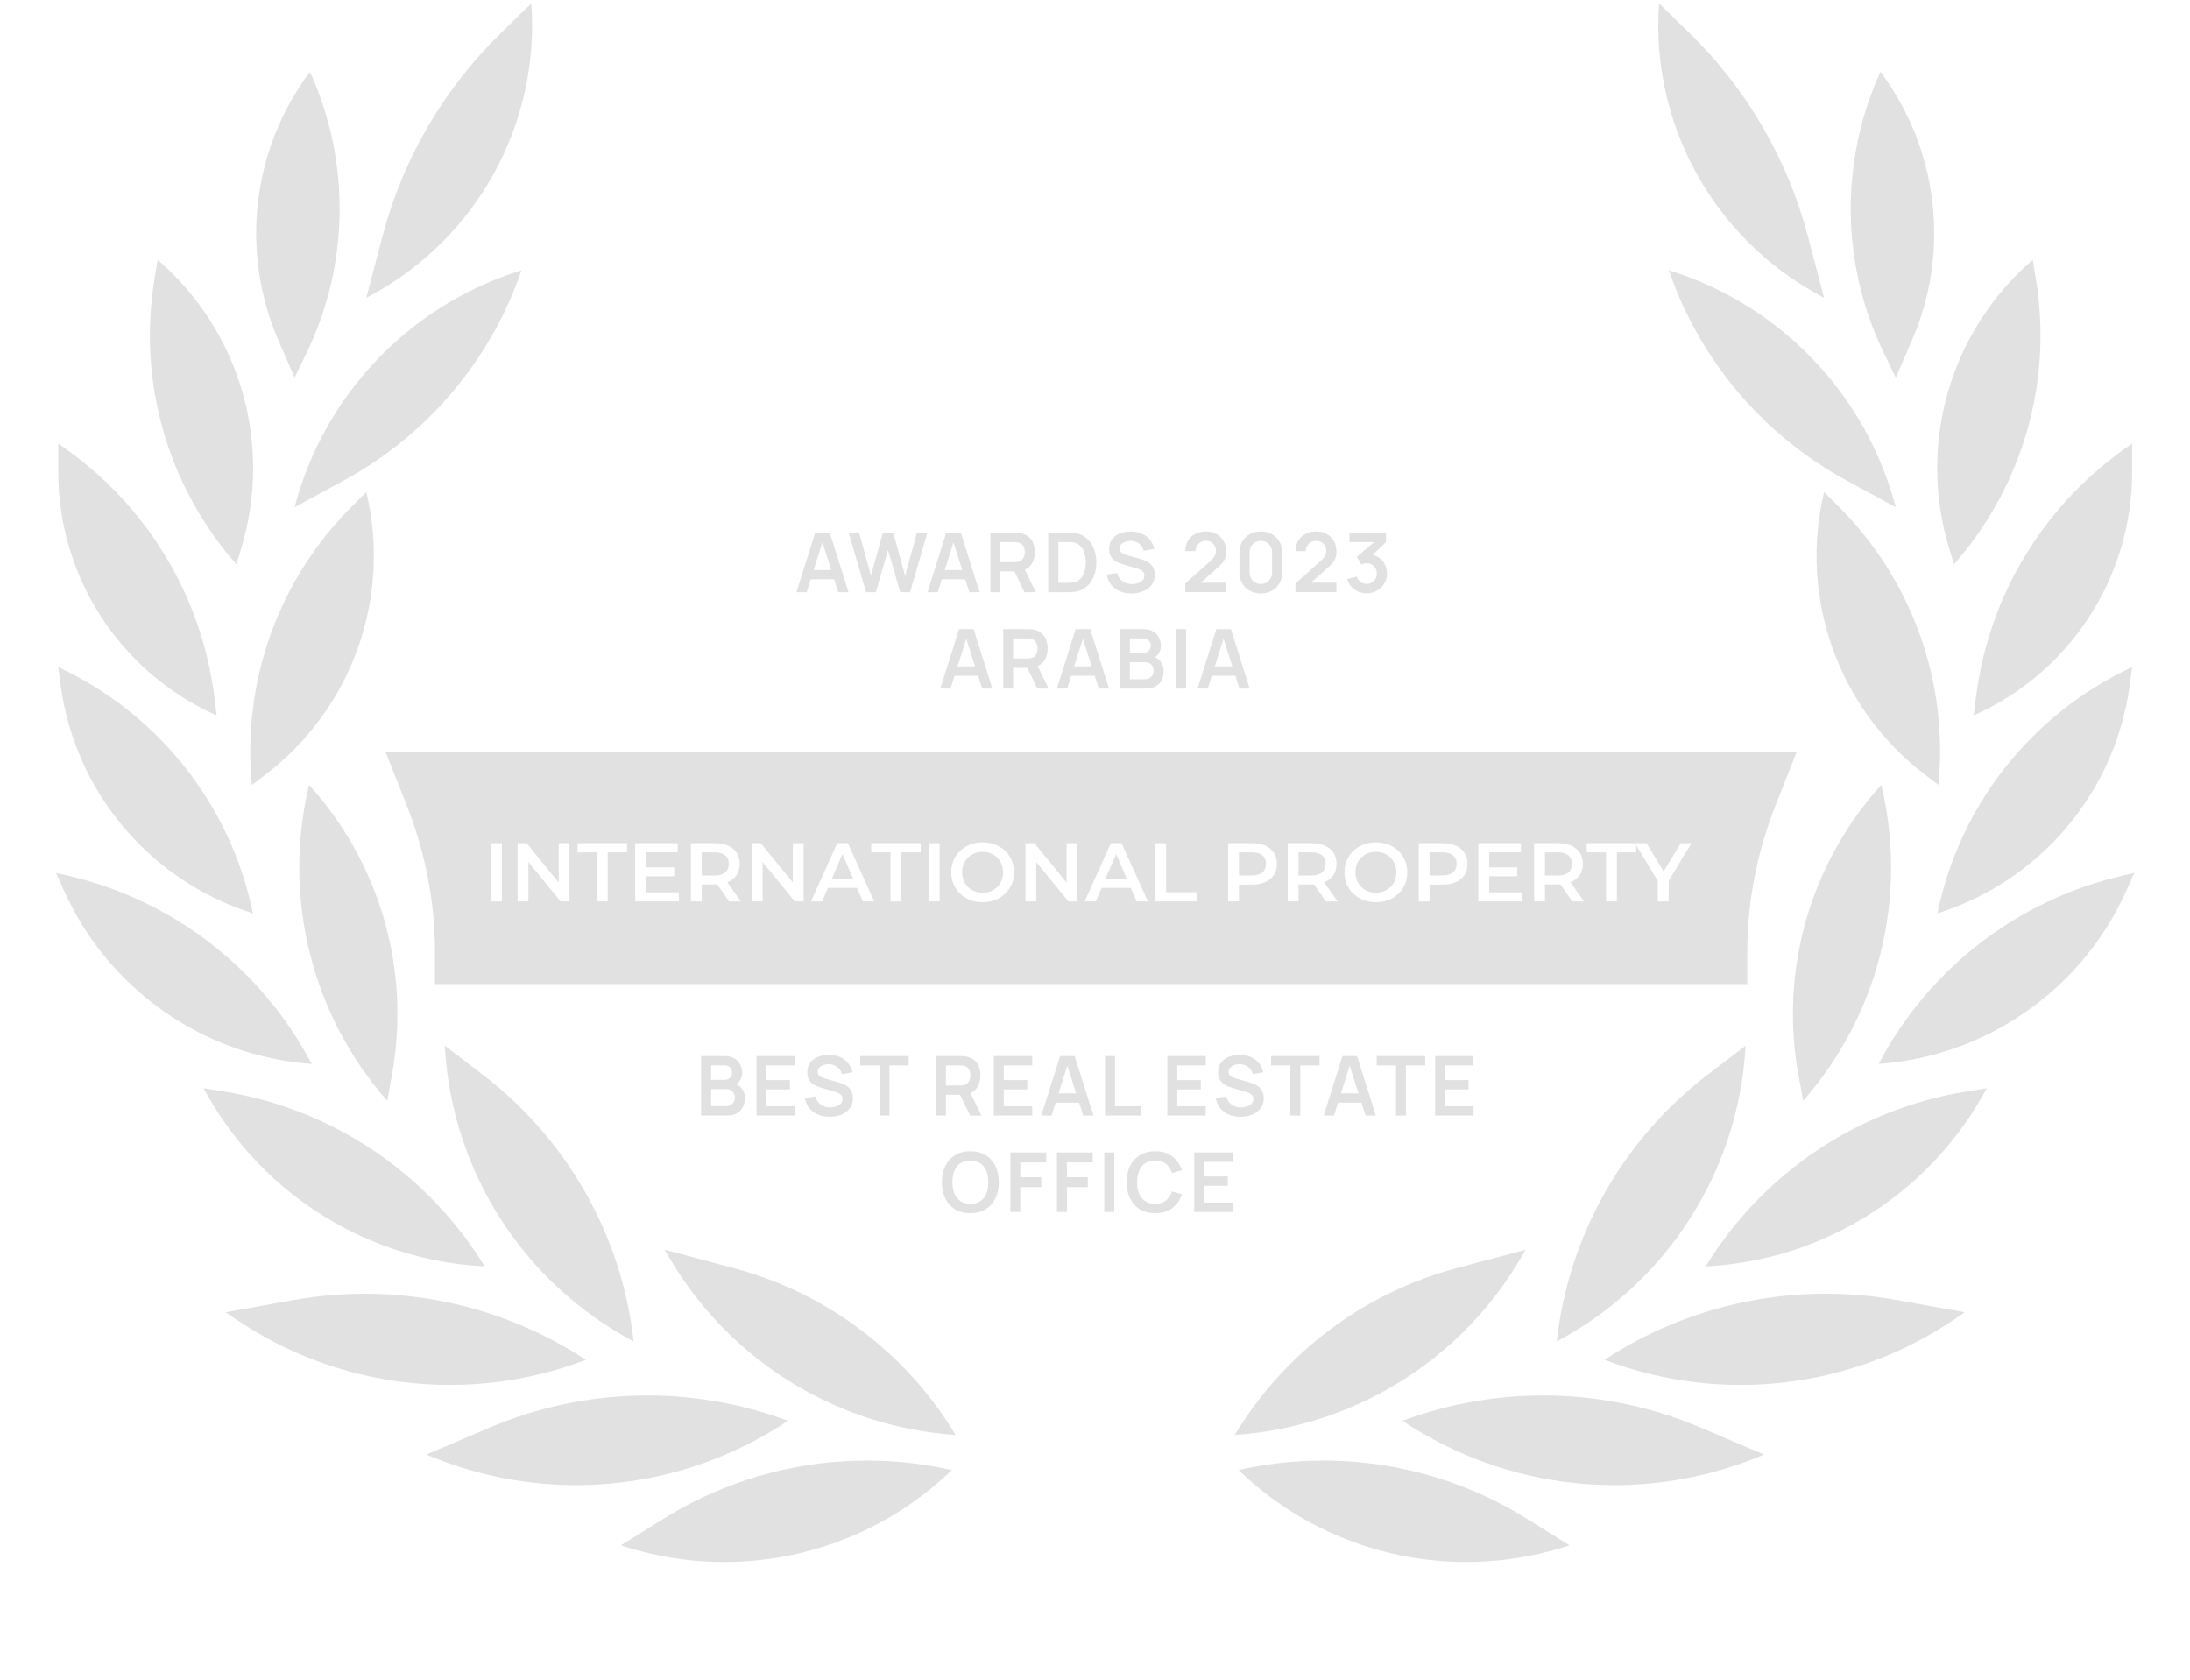 <?xml version="1.0" encoding="UTF-8"?> <svg xmlns="http://www.w3.org/2000/svg" width="159" height="122" viewBox="0 0 159 122" fill="none"> <g opacity="0.15"> <path d="M27.763 17.178L26.596 21.621L26.982 21.412C34.665 17.237 39.198 8.963 38.577 0.247L36.388 2.38C32.221 6.439 29.239 11.554 27.763 17.178Z" fill="#3B3734"></path> <path d="M37.861 19.626L37.663 19.689C29.66 22.244 23.519 28.71 21.388 36.83L24.965 34.886C31.026 31.593 35.628 26.147 37.861 19.626Z" fill="#3B3734"></path> <path d="M20.218 24.722L21.388 27.416L22.249 25.643C25.371 19.212 25.465 11.726 22.504 5.219C18.293 10.838 17.42 18.282 20.218 24.722Z" fill="#3B3734"></path> <path d="M11.446 18.867L11.214 20.281C9.992 27.72 12.175 35.314 17.162 40.972L17.516 39.807C19.817 32.242 17.438 24.033 11.446 18.867Z" fill="#3B3734"></path> <path d="M26.596 35.725L25.58 36.736C20.233 42.056 17.557 49.491 18.289 56.994L19.258 56.256C25.555 51.465 28.431 43.416 26.596 35.725Z" fill="#3B3734"></path> <path d="M4.231 32.218V34.268C4.231 41.914 8.739 48.842 15.733 51.946L15.566 50.613C14.629 43.132 10.495 36.423 4.231 32.218Z" fill="#3B3734"></path> <path d="M4.231 48.438L4.396 49.691C5.422 57.474 10.87 63.959 18.364 66.319C16.767 58.509 11.58 51.907 4.366 48.502L4.231 48.438Z" fill="#3B3734"></path> <path d="M22.441 56.993L22.382 57.249C20.53 65.289 22.663 73.728 28.113 79.926L28.452 78.072C29.838 70.494 27.616 62.704 22.441 56.993Z" fill="#3B3734"></path> <path d="M4.076 63.384L4.611 64.589C7.815 71.812 14.745 76.682 22.633 77.253C18.991 70.314 12.494 65.312 4.849 63.561L4.076 63.384Z" fill="#3B3734"></path> <path d="M14.774 79.013L15.06 79.519C19.196 86.834 26.791 91.525 35.19 91.954C31.037 85.166 24.124 80.528 16.263 79.254L14.774 79.013Z" fill="#3B3734"></path> <path d="M32.292 75.925L32.304 76.125C32.852 85.117 38.042 93.176 46.004 97.403C45.151 89.733 41.202 82.743 35.069 78.05L32.292 75.925Z" fill="#3B3734"></path> <path d="M48.251 90.743L48.744 91.567C53.136 98.899 60.845 103.615 69.378 104.191C65.781 98.212 59.997 93.866 53.249 92.071L48.251 90.743Z" fill="#3B3734"></path> <path d="M16.389 95.283L16.921 95.65C24.427 100.838 34.011 101.993 42.536 98.737C36.277 94.626 28.676 93.073 21.303 94.398L16.389 95.283Z" fill="#3B3734"></path> <path d="M30.945 105.618L31.546 105.858C40.02 109.244 49.621 108.236 57.205 103.163C50.186 100.549 42.43 100.727 35.538 103.662L30.945 105.618Z" fill="#3B3734"></path> <path d="M45.072 112.211L45.689 112.398C53.945 114.895 62.907 112.73 69.109 106.74C61.924 105.117 54.387 106.395 48.139 110.296L45.072 112.211Z" fill="#3B3734"></path> <path d="M131.266 17.177L132.432 21.62L132.047 21.411C124.363 17.236 119.83 8.961 120.451 0.246L122.641 2.379C126.808 6.437 129.789 11.553 131.266 17.177Z" fill="#3B3734"></path> <path d="M121.166 19.626L121.364 19.689C129.368 22.244 135.508 28.71 137.64 36.83L134.062 34.886C128.002 31.593 123.399 26.147 121.166 19.626Z" fill="#3B3734"></path> <path d="M138.81 24.721L137.64 27.415L136.779 25.642C133.657 19.211 133.564 11.725 136.524 5.217C140.736 10.837 141.608 18.281 138.81 24.721Z" fill="#3B3734"></path> <path d="M147.582 18.865L147.815 20.279C149.036 27.718 146.853 35.313 141.867 40.971L141.513 39.806C139.21 32.241 141.59 24.032 147.582 18.865Z" fill="#3B3734"></path> <path d="M132.432 35.724L133.449 36.735C138.796 42.055 141.472 49.49 140.739 56.993L139.77 56.256C133.474 51.465 130.597 43.416 132.432 35.724Z" fill="#3B3734"></path> <path d="M154.798 32.216V34.267C154.798 41.913 150.29 48.841 143.295 51.945L143.462 50.612C144.399 43.131 148.533 36.422 154.798 32.216Z" fill="#3B3734"></path> <path d="M154.797 48.437L154.632 49.691C153.606 57.474 148.158 63.958 140.664 66.318C142.261 58.508 147.448 51.907 154.662 48.501L154.797 48.437Z" fill="#3B3734"></path> <path d="M136.586 56.992L136.645 57.248C138.497 65.287 136.365 73.727 130.915 79.925L130.575 78.071C129.19 70.493 131.411 62.703 136.586 56.992Z" fill="#3B3734"></path> <path d="M154.953 63.383L154.418 64.589C151.213 71.811 144.283 76.681 136.396 77.253C140.037 70.313 146.534 65.311 154.179 63.561L154.953 63.383Z" fill="#3B3734"></path> <path d="M144.255 79.013L143.968 79.519C139.832 86.833 132.236 91.525 123.838 91.954C127.992 85.166 134.904 80.527 142.766 79.254L144.255 79.013Z" fill="#3B3734"></path> <path d="M126.736 75.924L126.724 76.124C126.176 85.116 120.986 93.175 113.023 97.403C113.876 89.732 117.826 82.743 123.959 78.05L126.736 75.924Z" fill="#3B3734"></path> <path d="M110.776 90.743L110.282 91.567C105.891 98.899 98.181 103.615 89.648 104.191C93.245 98.212 99.03 93.866 105.778 92.071L110.776 90.743Z" fill="#3B3734"></path> <path d="M142.64 95.283L142.108 95.65C134.602 100.838 125.018 101.993 116.492 98.737C122.752 94.626 130.353 93.073 137.726 94.398L142.64 95.283Z" fill="#3B3734"></path> <path d="M128.083 105.618L127.482 105.858C119.008 109.244 109.407 108.236 101.823 103.163C108.842 100.549 116.599 100.727 123.49 103.662L128.083 105.618Z" fill="#3B3734"></path> <path d="M113.956 112.21L113.339 112.397C105.083 114.894 96.121 112.729 89.919 106.74C97.105 105.116 104.641 106.394 110.889 110.295L113.956 112.21Z" fill="#3B3734"></path> <path fill-rule="evenodd" clip-rule="evenodd" d="M28 54.611H130.44L128.89 58.53C127.547 61.923 126.857 65.539 126.857 69.187V71.456H31.583V69.188C31.583 65.539 30.894 61.923 29.551 58.53L28 54.611ZM36.438 61.222H35.652V65.449H36.438V61.222ZM41.343 65.449V61.222H40.563V64.084L38.23 61.222H37.583V65.449H38.363V62.587L40.697 65.449H41.343ZM41.933 61.886H43.336V65.449H44.122V61.886H45.524V61.222H41.933V61.886ZM49.288 65.449V64.791H46.9V63.625H48.944V62.979H46.9V61.88H49.203V61.222H46.114V65.449H49.288ZM52.069 64.211L52.933 65.449H53.78L52.806 64.06C53.096 63.948 53.318 63.776 53.471 63.547C53.628 63.317 53.707 63.044 53.707 62.725C53.707 62.416 53.635 62.148 53.489 61.922C53.344 61.697 53.135 61.524 52.861 61.403C52.591 61.282 52.272 61.222 51.905 61.222H50.164V65.449H50.95V64.217H51.905C51.978 64.217 52.032 64.216 52.069 64.211ZM52.649 62.103C52.826 62.248 52.915 62.456 52.915 62.725C52.915 62.995 52.826 63.205 52.649 63.354C52.472 63.499 52.212 63.571 51.869 63.571H50.95V61.886H51.869C52.212 61.886 52.472 61.959 52.649 62.103ZM58.347 65.449V61.222H57.567V64.084L55.233 61.222H54.586V65.449H55.366V62.587L57.7 65.449H58.347ZM59.692 65.449L60.109 64.471H62.225L62.648 65.449H63.471L61.56 61.222H60.786L58.882 65.449H59.692ZM61.167 62.007L61.965 63.855H60.375L61.167 62.007ZM63.252 61.886H64.655V65.449H65.441V61.886H66.844V61.222H63.252V61.886ZM68.219 61.222H67.433V65.449H68.219V61.222ZM70.174 65.232C70.52 65.417 70.91 65.51 71.341 65.51C71.772 65.51 72.161 65.417 72.508 65.232C72.854 65.043 73.126 64.783 73.324 64.453C73.522 64.123 73.62 63.75 73.62 63.336C73.62 62.921 73.522 62.549 73.324 62.218C73.126 61.888 72.854 61.63 72.508 61.445C72.161 61.256 71.772 61.161 71.341 61.161C70.91 61.161 70.52 61.256 70.174 61.445C69.828 61.63 69.555 61.89 69.358 62.224C69.16 62.555 69.062 62.925 69.062 63.336C69.062 63.746 69.16 64.119 69.358 64.453C69.555 64.783 69.828 65.043 70.174 65.232ZM72.103 64.634C71.877 64.759 71.623 64.821 71.341 64.821C71.058 64.821 70.805 64.759 70.579 64.634C70.353 64.505 70.176 64.328 70.047 64.103C69.918 63.873 69.854 63.618 69.854 63.336C69.854 63.054 69.918 62.8 70.047 62.575C70.176 62.345 70.353 62.168 70.579 62.043C70.805 61.914 71.058 61.85 71.341 61.85C71.623 61.85 71.877 61.914 72.103 62.043C72.328 62.168 72.506 62.345 72.635 62.575C72.763 62.8 72.828 63.054 72.828 63.336C72.828 63.618 72.763 63.873 72.635 64.103C72.506 64.328 72.328 64.505 72.103 64.634ZM77.567 65.449H78.213V61.222H77.434V64.084L75.1 61.222H74.453V65.449H75.233V62.587L77.567 65.449ZM79.559 65.449L79.976 64.471H82.092L82.516 65.449H83.338L81.427 61.222H80.653L78.749 65.449H79.559ZM81.034 62.007L81.832 63.855H80.242L81.034 62.007ZM84.662 61.222H83.876V65.449H86.874V64.785H84.662V61.222ZM91.862 61.403C91.592 61.282 91.274 61.222 90.907 61.222H89.166V65.449H89.952V64.229H90.907C91.274 64.229 91.592 64.169 91.862 64.048C92.136 63.927 92.346 63.755 92.491 63.529C92.636 63.299 92.709 63.032 92.709 62.725C92.709 62.416 92.636 62.148 92.491 61.922C92.346 61.697 92.136 61.524 91.862 61.403ZM91.65 63.348C91.473 63.493 91.213 63.565 90.871 63.565H89.952V61.886H90.871C91.213 61.886 91.473 61.959 91.65 62.103C91.828 62.248 91.916 62.456 91.916 62.725C91.916 62.995 91.828 63.203 91.65 63.348ZM95.398 64.211L96.262 65.449H97.109L96.135 64.06C96.425 63.948 96.647 63.776 96.8 63.547C96.957 63.317 97.036 63.044 97.036 62.725C97.036 62.416 96.963 62.148 96.818 61.922C96.673 61.697 96.463 61.524 96.189 61.403C95.919 61.282 95.601 61.222 95.234 61.222H93.493V65.449H94.279V64.217H95.234C95.307 64.217 95.361 64.216 95.398 64.211ZM95.978 62.103C96.155 62.248 96.244 62.456 96.244 62.725C96.244 62.995 96.155 63.205 95.978 63.354C95.801 63.499 95.541 63.571 95.198 63.571H94.279V61.886H95.198C95.541 61.886 95.801 61.959 95.978 62.103ZM98.726 65.232C99.072 65.417 99.461 65.51 99.892 65.51C100.324 65.51 100.712 65.417 101.059 65.232C101.406 65.043 101.678 64.783 101.875 64.453C102.073 64.123 102.172 63.75 102.172 63.336C102.172 62.921 102.073 62.549 101.875 62.218C101.678 61.888 101.406 61.63 101.059 61.445C100.712 61.256 100.324 61.161 99.892 61.161C99.461 61.161 99.072 61.256 98.726 61.445C98.379 61.63 98.107 61.89 97.909 62.224C97.712 62.555 97.613 62.925 97.613 63.336C97.613 63.746 97.712 64.119 97.909 64.453C98.107 64.783 98.379 65.043 98.726 65.232ZM100.654 64.634C100.428 64.759 100.174 64.821 99.892 64.821C99.61 64.821 99.356 64.759 99.131 64.634C98.905 64.505 98.728 64.328 98.599 64.103C98.469 63.873 98.405 63.618 98.405 63.336C98.405 63.054 98.469 62.8 98.599 62.575C98.728 62.345 98.905 62.168 99.131 62.043C99.356 61.914 99.61 61.85 99.892 61.85C100.174 61.85 100.428 61.914 100.654 62.043C100.88 62.168 101.057 62.345 101.186 62.575C101.315 62.8 101.38 63.054 101.38 63.336C101.38 63.618 101.315 63.873 101.186 64.103C101.057 64.328 100.88 64.505 100.654 64.634ZM105.701 61.403C105.431 61.282 105.112 61.222 104.746 61.222H103.005V65.449H103.791V64.229H104.746C105.112 64.229 105.431 64.169 105.701 64.048C105.975 63.927 106.185 63.755 106.33 63.529C106.475 63.299 106.548 63.032 106.548 62.725C106.548 62.416 106.475 62.148 106.33 61.922C106.185 61.697 105.975 61.524 105.701 61.403ZM105.49 63.348C105.312 63.493 105.052 63.565 104.71 63.565H103.791V61.886H104.71C105.052 61.886 105.312 61.959 105.49 62.103C105.667 62.248 105.756 62.456 105.756 62.725C105.756 62.995 105.667 63.203 105.49 63.348ZM110.506 65.449V64.791H108.118V63.625H110.162V62.979H108.118V61.88H110.422V61.222H107.332V65.449H110.506ZM113.287 64.211L114.151 65.449H114.997L114.024 64.06C114.314 63.948 114.536 63.776 114.689 63.547C114.846 63.317 114.925 63.044 114.925 62.725C114.925 62.416 114.852 62.148 114.707 61.922C114.562 61.697 114.352 61.524 114.079 61.403C113.808 61.282 113.49 61.222 113.123 61.222H111.382V65.449H112.168V64.217H113.123C113.196 64.217 113.25 64.216 113.287 64.211ZM113.867 62.103C114.044 62.248 114.133 62.456 114.133 62.725C114.133 62.995 114.044 63.205 113.867 63.354C113.69 63.499 113.43 63.571 113.087 63.571H112.168V61.886H113.087C113.43 61.886 113.69 61.959 113.867 62.103ZM115.201 61.886H116.604V65.449H117.39V61.886H118.792V61.374L120.363 63.97V65.449H121.149V63.958L122.805 61.222H122.032L120.78 63.281L119.541 61.222H118.792H118.7H115.201V61.886Z" fill="#3B3734"></path> <path d="M57.824 43L59.186 38.68H60.245L61.607 43H60.863L59.627 39.124H59.789L58.568 43H57.824ZM58.583 42.064V41.389H60.851V42.064H58.583ZM62.88 43L61.617 38.68H62.376L63.237 41.8L64.095 38.686L64.854 38.68L65.715 41.8L66.573 38.68H67.332L66.072 43H65.358L64.473 39.928L63.594 43H62.88ZM67.34 43L68.702 38.68H69.761L71.123 43H70.379L69.143 39.124H69.305L68.084 43H67.34ZM68.099 42.064V41.389H70.367V42.064H68.099ZM71.905 43V38.68H73.69C73.732 38.68 73.786 38.682 73.852 38.686C73.918 38.688 73.979 38.694 74.035 38.704C74.285 38.742 74.491 38.825 74.653 38.953C74.817 39.081 74.938 39.243 75.016 39.439C75.096 39.633 75.136 39.849 75.136 40.087C75.136 40.439 75.047 40.742 74.869 40.996C74.691 41.248 74.418 41.404 74.05 41.464L73.741 41.491H72.628V43H71.905ZM74.386 43L73.534 41.242L74.269 41.08L75.205 43H74.386ZM72.628 40.816H73.66C73.7 40.816 73.745 40.814 73.795 40.81C73.845 40.806 73.891 40.798 73.933 40.786C74.053 40.756 74.147 40.703 74.215 40.627C74.285 40.551 74.334 40.465 74.362 40.369C74.392 40.273 74.407 40.179 74.407 40.087C74.407 39.995 74.392 39.901 74.362 39.805C74.334 39.707 74.285 39.62 74.215 39.544C74.147 39.468 74.053 39.415 73.933 39.385C73.891 39.373 73.845 39.366 73.795 39.364C73.745 39.36 73.7 39.358 73.66 39.358H72.628V40.816ZM76.106 43V38.68H77.483C77.519 38.68 77.59 38.681 77.696 38.683C77.804 38.685 77.908 38.692 78.008 38.704C78.35 38.748 78.639 38.87 78.875 39.07C79.113 39.268 79.293 39.521 79.415 39.829C79.537 40.137 79.598 40.474 79.598 40.84C79.598 41.206 79.537 41.543 79.415 41.851C79.293 42.159 79.113 42.413 78.875 42.613C78.639 42.811 78.35 42.932 78.008 42.976C77.91 42.988 77.807 42.995 77.699 42.997C77.591 42.999 77.519 43 77.483 43H76.106ZM76.841 42.319H77.483C77.543 42.319 77.619 42.317 77.711 42.313C77.805 42.309 77.888 42.3 77.96 42.286C78.164 42.248 78.33 42.157 78.458 42.013C78.586 41.869 78.68 41.694 78.74 41.488C78.802 41.282 78.833 41.066 78.833 40.84C78.833 40.606 78.802 40.386 78.74 40.18C78.678 39.974 78.582 39.801 78.452 39.661C78.324 39.521 78.16 39.432 77.96 39.394C77.888 39.378 77.805 39.369 77.711 39.367C77.619 39.363 77.543 39.361 77.483 39.361H76.841V42.319ZM82.146 43.09C81.83 43.09 81.545 43.035 81.291 42.925C81.039 42.815 80.831 42.658 80.667 42.454C80.505 42.248 80.402 42.004 80.358 41.722L81.108 41.608C81.172 41.864 81.303 42.062 81.501 42.202C81.701 42.342 81.931 42.412 82.191 42.412C82.345 42.412 82.49 42.388 82.626 42.34C82.762 42.292 82.872 42.222 82.956 42.13C83.042 42.038 83.085 41.925 83.085 41.791C83.085 41.731 83.075 41.676 83.055 41.626C83.035 41.574 83.005 41.528 82.965 41.488C82.927 41.448 82.877 41.412 82.815 41.38C82.755 41.346 82.685 41.317 82.605 41.293L81.489 40.963C81.393 40.935 81.289 40.898 81.177 40.852C81.067 40.804 80.962 40.739 80.862 40.657C80.764 40.573 80.683 40.467 80.619 40.339C80.557 40.209 80.526 40.049 80.526 39.859C80.526 39.581 80.596 39.348 80.736 39.16C80.878 38.97 81.068 38.828 81.306 38.734C81.546 38.64 81.812 38.594 82.104 38.596C82.4 38.598 82.664 38.649 82.896 38.749C83.128 38.847 83.322 38.99 83.478 39.178C83.634 39.366 83.744 39.593 83.808 39.859L83.031 39.994C82.999 39.842 82.937 39.713 82.845 39.607C82.755 39.499 82.644 39.417 82.512 39.361C82.382 39.305 82.243 39.275 82.095 39.271C81.951 39.269 81.817 39.291 81.693 39.337C81.571 39.381 81.472 39.445 81.396 39.529C81.322 39.613 81.285 39.711 81.285 39.823C81.285 39.929 81.317 40.016 81.381 40.084C81.445 40.15 81.524 40.203 81.618 40.243C81.714 40.281 81.811 40.313 81.909 40.339L82.683 40.555C82.789 40.583 82.908 40.621 83.04 40.669C83.172 40.717 83.299 40.784 83.421 40.87C83.543 40.956 83.643 41.069 83.721 41.209C83.801 41.349 83.841 41.527 83.841 41.743C83.841 41.967 83.794 42.164 83.7 42.334C83.608 42.502 83.483 42.642 83.325 42.754C83.167 42.866 82.986 42.95 82.782 43.006C82.58 43.062 82.368 43.09 82.146 43.09ZM86.052 42.994V42.364L87.9 40.717C88.044 40.589 88.144 40.468 88.2 40.354C88.256 40.24 88.284 40.13 88.284 40.024C88.284 39.88 88.253 39.752 88.191 39.64C88.129 39.526 88.043 39.436 87.933 39.37C87.825 39.304 87.7 39.271 87.558 39.271C87.408 39.271 87.275 39.306 87.159 39.376C87.045 39.444 86.956 39.535 86.892 39.649C86.828 39.763 86.798 39.886 86.802 40.018H86.058C86.058 39.73 86.122 39.479 86.25 39.265C86.38 39.051 86.558 38.885 86.784 38.767C87.012 38.649 87.275 38.59 87.573 38.59C87.849 38.59 88.097 38.652 88.317 38.776C88.537 38.898 88.71 39.068 88.836 39.286C88.962 39.502 89.025 39.751 89.025 40.033C89.025 40.239 88.997 40.412 88.941 40.552C88.885 40.692 88.801 40.821 88.689 40.939C88.579 41.057 88.442 41.188 88.278 41.332L86.967 42.493L86.901 42.313H89.025V42.994H86.052ZM91.54 43.09C91.234 43.09 90.964 43.025 90.73 42.895C90.496 42.763 90.313 42.58 90.181 42.346C90.051 42.112 89.986 41.842 89.986 41.536V40.144C89.986 39.838 90.051 39.568 90.181 39.334C90.313 39.1 90.496 38.918 90.73 38.788C90.964 38.656 91.234 38.59 91.54 38.59C91.846 38.59 92.115 38.656 92.347 38.788C92.581 38.918 92.764 39.1 92.896 39.334C93.028 39.568 93.094 39.838 93.094 40.144V41.536C93.094 41.842 93.028 42.112 92.896 42.346C92.764 42.58 92.581 42.763 92.347 42.895C92.115 43.025 91.846 43.09 91.54 43.09ZM91.54 42.403C91.692 42.403 91.83 42.367 91.954 42.295C92.078 42.221 92.176 42.123 92.248 42.001C92.32 41.877 92.356 41.739 92.356 41.587V40.09C92.356 39.936 92.32 39.798 92.248 39.676C92.176 39.552 92.078 39.454 91.954 39.382C91.83 39.308 91.692 39.271 91.54 39.271C91.388 39.271 91.25 39.308 91.126 39.382C91.002 39.454 90.904 39.552 90.832 39.676C90.76 39.798 90.724 39.936 90.724 40.09V41.587C90.724 41.739 90.76 41.877 90.832 42.001C90.904 42.123 91.002 42.221 91.126 42.295C91.25 42.367 91.388 42.403 91.54 42.403ZM94.055 42.994V42.364L95.903 40.717C96.047 40.589 96.147 40.468 96.203 40.354C96.259 40.24 96.287 40.13 96.287 40.024C96.287 39.88 96.256 39.752 96.194 39.64C96.132 39.526 96.046 39.436 95.936 39.37C95.828 39.304 95.703 39.271 95.561 39.271C95.411 39.271 95.278 39.306 95.162 39.376C95.048 39.444 94.959 39.535 94.895 39.649C94.831 39.763 94.801 39.886 94.805 40.018H94.061C94.061 39.73 94.125 39.479 94.253 39.265C94.383 39.051 94.561 38.885 94.787 38.767C95.015 38.649 95.278 38.59 95.576 38.59C95.852 38.59 96.1 38.652 96.32 38.776C96.54 38.898 96.713 39.068 96.839 39.286C96.965 39.502 97.028 39.751 97.028 40.033C97.028 40.239 97 40.412 96.944 40.552C96.888 40.692 96.804 40.821 96.692 40.939C96.582 41.057 96.445 41.188 96.281 41.332L94.97 42.493L94.904 42.313H97.028V42.994H94.055ZM99.225 43.081C99.009 43.081 98.805 43.039 98.613 42.955C98.421 42.871 98.254 42.752 98.112 42.598C97.972 42.444 97.871 42.262 97.809 42.052L98.508 41.863C98.558 42.035 98.649 42.168 98.781 42.262C98.915 42.354 99.062 42.399 99.222 42.397C99.364 42.397 99.491 42.364 99.603 42.298C99.715 42.232 99.803 42.143 99.867 42.031C99.931 41.917 99.963 41.79 99.963 41.65C99.963 41.436 99.894 41.257 99.756 41.113C99.618 40.969 99.44 40.897 99.222 40.897C99.156 40.897 99.091 40.906 99.027 40.924C98.965 40.942 98.905 40.967 98.847 40.999L98.517 40.429L99.969 39.187L100.032 39.361H97.977V38.68H100.626V39.364L99.459 40.486L99.453 40.273C99.715 40.291 99.938 40.364 100.122 40.492C100.308 40.62 100.45 40.785 100.548 40.987C100.648 41.189 100.698 41.41 100.698 41.65C100.698 41.922 100.631 42.166 100.497 42.382C100.365 42.598 100.187 42.769 99.963 42.895C99.741 43.019 99.495 43.081 99.225 43.081ZM68.268 50L69.63 45.68H70.689L72.051 50H71.307L70.071 46.124H70.233L69.012 50H68.268ZM69.027 49.064V48.389H71.295V49.064H69.027ZM72.833 50V45.68H74.618C74.66 45.68 74.714 45.682 74.78 45.686C74.846 45.688 74.907 45.694 74.963 45.704C75.213 45.742 75.419 45.825 75.581 45.953C75.745 46.081 75.866 46.243 75.944 46.439C76.024 46.633 76.064 46.849 76.064 47.087C76.064 47.439 75.975 47.742 75.797 47.996C75.619 48.248 75.346 48.404 74.978 48.464L74.669 48.491H73.556V50H72.833ZM75.314 50L74.462 48.242L75.197 48.08L76.133 50H75.314ZM73.556 47.816H74.588C74.628 47.816 74.673 47.814 74.723 47.81C74.773 47.806 74.819 47.798 74.861 47.786C74.981 47.756 75.075 47.703 75.143 47.627C75.213 47.551 75.262 47.465 75.29 47.369C75.32 47.273 75.335 47.179 75.335 47.087C75.335 46.995 75.32 46.901 75.29 46.805C75.262 46.707 75.213 46.62 75.143 46.544C75.075 46.468 74.981 46.415 74.861 46.385C74.819 46.373 74.773 46.366 74.723 46.364C74.673 46.36 74.628 46.358 74.588 46.358H73.556V47.816ZM76.734 50L78.096 45.68H79.155L80.517 50H79.773L78.537 46.124H78.699L77.478 50H76.734ZM77.493 49.064V48.389H79.761V49.064H77.493ZM81.3 50V45.68H83.013C83.305 45.68 83.544 45.739 83.73 45.857C83.918 45.973 84.057 46.122 84.147 46.304C84.239 46.486 84.285 46.674 84.285 46.868C84.285 47.106 84.228 47.308 84.114 47.474C84.002 47.64 83.849 47.752 83.655 47.81V47.66C83.927 47.722 84.133 47.851 84.273 48.047C84.415 48.243 84.486 48.466 84.486 48.716C84.486 48.972 84.437 49.196 84.339 49.388C84.241 49.58 84.095 49.73 83.901 49.838C83.709 49.946 83.471 50 83.187 50H81.3ZM82.032 49.319H83.097C83.223 49.319 83.336 49.294 83.436 49.244C83.536 49.192 83.614 49.12 83.67 49.028C83.728 48.934 83.757 48.823 83.757 48.695C83.757 48.579 83.732 48.475 83.682 48.383C83.632 48.291 83.559 48.218 83.463 48.164C83.367 48.108 83.252 48.08 83.118 48.08H82.032V49.319ZM82.032 47.405H83.004C83.108 47.405 83.201 47.385 83.283 47.345C83.365 47.305 83.43 47.246 83.478 47.168C83.526 47.09 83.55 46.994 83.55 46.88C83.55 46.73 83.502 46.605 83.406 46.505C83.31 46.405 83.176 46.355 83.004 46.355H82.032V47.405ZM85.385 50V45.68H86.108V50H85.385ZM86.947 50L88.309 45.68H89.368L90.73 50H89.986L88.75 46.124H88.912L87.691 50H86.947ZM87.706 49.064V48.389H89.974V49.064H87.706Z" fill="#3B3734"></path> <path d="M50.898 81V76.68H52.611C52.903 76.68 53.142 76.739 53.328 76.857C53.516 76.973 53.655 77.122 53.745 77.304C53.837 77.486 53.883 77.674 53.883 77.868C53.883 78.106 53.826 78.308 53.712 78.474C53.6 78.64 53.447 78.752 53.253 78.81V78.66C53.525 78.722 53.731 78.851 53.871 79.047C54.013 79.243 54.084 79.466 54.084 79.716C54.084 79.972 54.035 80.196 53.937 80.388C53.839 80.58 53.693 80.73 53.499 80.838C53.307 80.946 53.069 81 52.785 81H50.898ZM51.63 80.319H52.695C52.821 80.319 52.934 80.294 53.034 80.244C53.134 80.192 53.212 80.12 53.268 80.028C53.326 79.934 53.355 79.823 53.355 79.695C53.355 79.579 53.33 79.475 53.28 79.383C53.23 79.291 53.157 79.218 53.061 79.164C52.965 79.108 52.85 79.08 52.716 79.08H51.63V80.319ZM51.63 78.405H52.602C52.706 78.405 52.799 78.385 52.881 78.345C52.963 78.305 53.028 78.246 53.076 78.168C53.124 78.09 53.148 77.994 53.148 77.88C53.148 77.73 53.1 77.605 53.004 77.505C52.908 77.405 52.774 77.355 52.602 77.355H51.63V78.405ZM54.924 81V76.68H57.714V77.358H55.647V78.423H57.354V79.101H55.647V80.322H57.714V81H54.924ZM60.231 81.09C59.915 81.09 59.63 81.035 59.376 80.925C59.124 80.815 58.916 80.658 58.752 80.454C58.59 80.248 58.487 80.004 58.443 79.722L59.193 79.608C59.257 79.864 59.388 80.062 59.586 80.202C59.786 80.342 60.016 80.412 60.276 80.412C60.43 80.412 60.575 80.388 60.711 80.34C60.847 80.292 60.957 80.222 61.041 80.13C61.127 80.038 61.17 79.925 61.17 79.791C61.17 79.731 61.16 79.676 61.14 79.626C61.12 79.574 61.09 79.528 61.05 79.488C61.012 79.448 60.962 79.412 60.9 79.38C60.84 79.346 60.77 79.317 60.69 79.293L59.574 78.963C59.478 78.935 59.374 78.898 59.262 78.852C59.152 78.804 59.047 78.739 58.947 78.657C58.849 78.573 58.768 78.467 58.704 78.339C58.642 78.209 58.611 78.049 58.611 77.859C58.611 77.581 58.681 77.348 58.821 77.16C58.963 76.97 59.153 76.828 59.391 76.734C59.631 76.64 59.897 76.594 60.189 76.596C60.485 76.598 60.749 76.649 60.981 76.749C61.213 76.847 61.407 76.99 61.563 77.178C61.719 77.366 61.829 77.593 61.893 77.859L61.116 77.994C61.084 77.842 61.022 77.713 60.93 77.607C60.84 77.499 60.729 77.417 60.597 77.361C60.467 77.305 60.328 77.275 60.18 77.271C60.036 77.269 59.902 77.291 59.778 77.337C59.656 77.381 59.557 77.445 59.481 77.529C59.407 77.613 59.37 77.711 59.37 77.823C59.37 77.929 59.402 78.016 59.466 78.084C59.53 78.15 59.609 78.203 59.703 78.243C59.799 78.281 59.896 78.313 59.994 78.339L60.768 78.555C60.874 78.583 60.993 78.621 61.125 78.669C61.257 78.717 61.384 78.784 61.506 78.87C61.628 78.956 61.728 79.069 61.806 79.209C61.886 79.349 61.926 79.527 61.926 79.743C61.926 79.967 61.879 80.164 61.785 80.334C61.693 80.502 61.568 80.642 61.41 80.754C61.252 80.866 61.071 80.95 60.867 81.006C60.665 81.062 60.453 81.09 60.231 81.09ZM63.854 81V77.358H62.456V76.68H65.975V77.358H64.577V81H63.854ZM67.954 81V76.68H69.739C69.781 76.68 69.835 76.682 69.901 76.686C69.967 76.688 70.028 76.694 70.084 76.704C70.334 76.742 70.54 76.825 70.702 76.953C70.866 77.081 70.987 77.243 71.065 77.439C71.145 77.633 71.185 77.849 71.185 78.087C71.185 78.439 71.096 78.742 70.918 78.996C70.74 79.248 70.467 79.404 70.099 79.464L69.79 79.491H68.677V81H67.954ZM70.435 81L69.583 79.242L70.318 79.08L71.254 81H70.435ZM68.677 78.816H69.709C69.749 78.816 69.794 78.814 69.844 78.81C69.894 78.806 69.94 78.798 69.982 78.786C70.102 78.756 70.196 78.703 70.264 78.627C70.334 78.551 70.383 78.465 70.411 78.369C70.441 78.273 70.456 78.179 70.456 78.087C70.456 77.995 70.441 77.901 70.411 77.805C70.383 77.707 70.334 77.62 70.264 77.544C70.196 77.468 70.102 77.415 69.982 77.385C69.94 77.373 69.894 77.366 69.844 77.364C69.794 77.36 69.749 77.358 69.709 77.358H68.677V78.816ZM72.155 81V76.68H74.945V77.358H72.878V78.423H74.585V79.101H72.878V80.322H74.945V81H72.155ZM75.605 81L76.967 76.68H78.026L79.388 81H78.644L77.408 77.124H77.57L76.349 81H75.605ZM76.364 80.064V79.389H78.632V80.064H76.364ZM80.23 81V76.68H80.953V80.322H82.861V81H80.23ZM84.752 81V76.68H87.542V77.358H85.475V78.423H87.182V79.101H85.475V80.322H87.542V81H84.752ZM90.059 81.09C89.743 81.09 89.458 81.035 89.204 80.925C88.952 80.815 88.744 80.658 88.58 80.454C88.418 80.248 88.315 80.004 88.271 79.722L89.021 79.608C89.085 79.864 89.216 80.062 89.414 80.202C89.614 80.342 89.844 80.412 90.104 80.412C90.258 80.412 90.403 80.388 90.539 80.34C90.675 80.292 90.785 80.222 90.869 80.13C90.955 80.038 90.998 79.925 90.998 79.791C90.998 79.731 90.988 79.676 90.968 79.626C90.948 79.574 90.918 79.528 90.878 79.488C90.84 79.448 90.79 79.412 90.728 79.38C90.668 79.346 90.598 79.317 90.518 79.293L89.402 78.963C89.306 78.935 89.202 78.898 89.09 78.852C88.98 78.804 88.875 78.739 88.775 78.657C88.677 78.573 88.596 78.467 88.532 78.339C88.47 78.209 88.439 78.049 88.439 77.859C88.439 77.581 88.509 77.348 88.649 77.16C88.791 76.97 88.981 76.828 89.219 76.734C89.459 76.64 89.725 76.594 90.017 76.596C90.313 76.598 90.577 76.649 90.809 76.749C91.041 76.847 91.235 76.99 91.391 77.178C91.547 77.366 91.657 77.593 91.721 77.859L90.944 77.994C90.912 77.842 90.85 77.713 90.758 77.607C90.668 77.499 90.557 77.417 90.425 77.361C90.295 77.305 90.156 77.275 90.008 77.271C89.864 77.269 89.73 77.291 89.606 77.337C89.484 77.381 89.385 77.445 89.309 77.529C89.235 77.613 89.198 77.711 89.198 77.823C89.198 77.929 89.23 78.016 89.294 78.084C89.358 78.15 89.437 78.203 89.531 78.243C89.627 78.281 89.724 78.313 89.822 78.339L90.596 78.555C90.702 78.583 90.821 78.621 90.953 78.669C91.085 78.717 91.212 78.784 91.334 78.87C91.456 78.956 91.556 79.069 91.634 79.209C91.714 79.349 91.754 79.527 91.754 79.743C91.754 79.967 91.707 80.164 91.613 80.334C91.521 80.502 91.396 80.642 91.238 80.754C91.08 80.866 90.899 80.95 90.695 81.006C90.493 81.062 90.281 81.09 90.059 81.09ZM93.682 81V77.358H92.284V76.68H95.803V77.358H94.405V81H93.682ZM96.105 81L97.467 76.68H98.526L99.888 81H99.144L97.908 77.124H98.07L96.849 81H96.105ZM96.864 80.064V79.389H99.132V80.064H96.864ZM101.351 81V77.358H99.953V76.68H103.472V77.358H102.074V81H101.351ZM104.192 81V76.68H106.982V77.358H104.915V78.423H106.622V79.101H104.915V80.322H106.982V81H104.192ZM70.449 88.09C70.017 88.09 69.647 87.996 69.339 87.808C69.031 87.618 68.794 87.354 68.628 87.016C68.464 86.678 68.382 86.286 68.382 85.84C68.382 85.394 68.464 85.002 68.628 84.664C68.794 84.326 69.031 84.063 69.339 83.875C69.647 83.685 70.017 83.59 70.449 83.59C70.881 83.59 71.251 83.685 71.559 83.875C71.869 84.063 72.106 84.326 72.27 84.664C72.436 85.002 72.519 85.394 72.519 85.84C72.519 86.286 72.436 86.678 72.27 87.016C72.106 87.354 71.869 87.618 71.559 87.808C71.251 87.996 70.881 88.09 70.449 88.09ZM70.449 87.409C70.739 87.411 70.98 87.347 71.172 87.217C71.366 87.087 71.511 86.904 71.607 86.668C71.705 86.432 71.754 86.156 71.754 85.84C71.754 85.524 71.705 85.25 71.607 85.018C71.511 84.784 71.366 84.602 71.172 84.472C70.98 84.342 70.739 84.275 70.449 84.271C70.159 84.269 69.918 84.333 69.726 84.463C69.534 84.593 69.389 84.776 69.291 85.012C69.195 85.248 69.147 85.524 69.147 85.84C69.147 86.156 69.195 86.431 69.291 86.665C69.387 86.897 69.531 87.078 69.723 87.208C69.917 87.338 70.159 87.405 70.449 87.409ZM73.356 88V83.68H75.957V84.403H74.079V85.48H75.597V86.2H74.079V88H73.356ZM76.737 88V83.68H79.338V84.403H77.46V85.48H78.978V86.2H77.46V88H76.737ZM80.177 88V83.68H80.9V88H80.177ZM83.866 88.09C83.434 88.09 83.064 87.996 82.756 87.808C82.448 87.618 82.211 87.354 82.045 87.016C81.881 86.678 81.799 86.286 81.799 85.84C81.799 85.394 81.881 85.002 82.045 84.664C82.211 84.326 82.448 84.063 82.756 83.875C83.064 83.685 83.434 83.59 83.866 83.59C84.364 83.59 84.779 83.715 85.111 83.965C85.443 84.213 85.676 84.548 85.81 84.97L85.081 85.171C84.997 84.889 84.854 84.669 84.652 84.511C84.45 84.351 84.188 84.271 83.866 84.271C83.576 84.271 83.334 84.336 83.14 84.466C82.948 84.596 82.803 84.779 82.705 85.015C82.609 85.249 82.56 85.524 82.558 85.84C82.558 86.156 82.606 86.432 82.702 86.668C82.8 86.902 82.946 87.084 83.14 87.214C83.334 87.344 83.576 87.409 83.866 87.409C84.188 87.409 84.45 87.329 84.652 87.169C84.854 87.009 84.997 86.789 85.081 86.509L85.81 86.71C85.676 87.132 85.443 87.468 85.111 87.718C84.779 87.966 84.364 88.09 83.866 88.09ZM86.709 88V83.68H89.499V84.358H87.431V85.423H89.138V86.101H87.431V87.322H89.499V88H86.709Z" fill="#3B3734"></path> </g> </svg> 